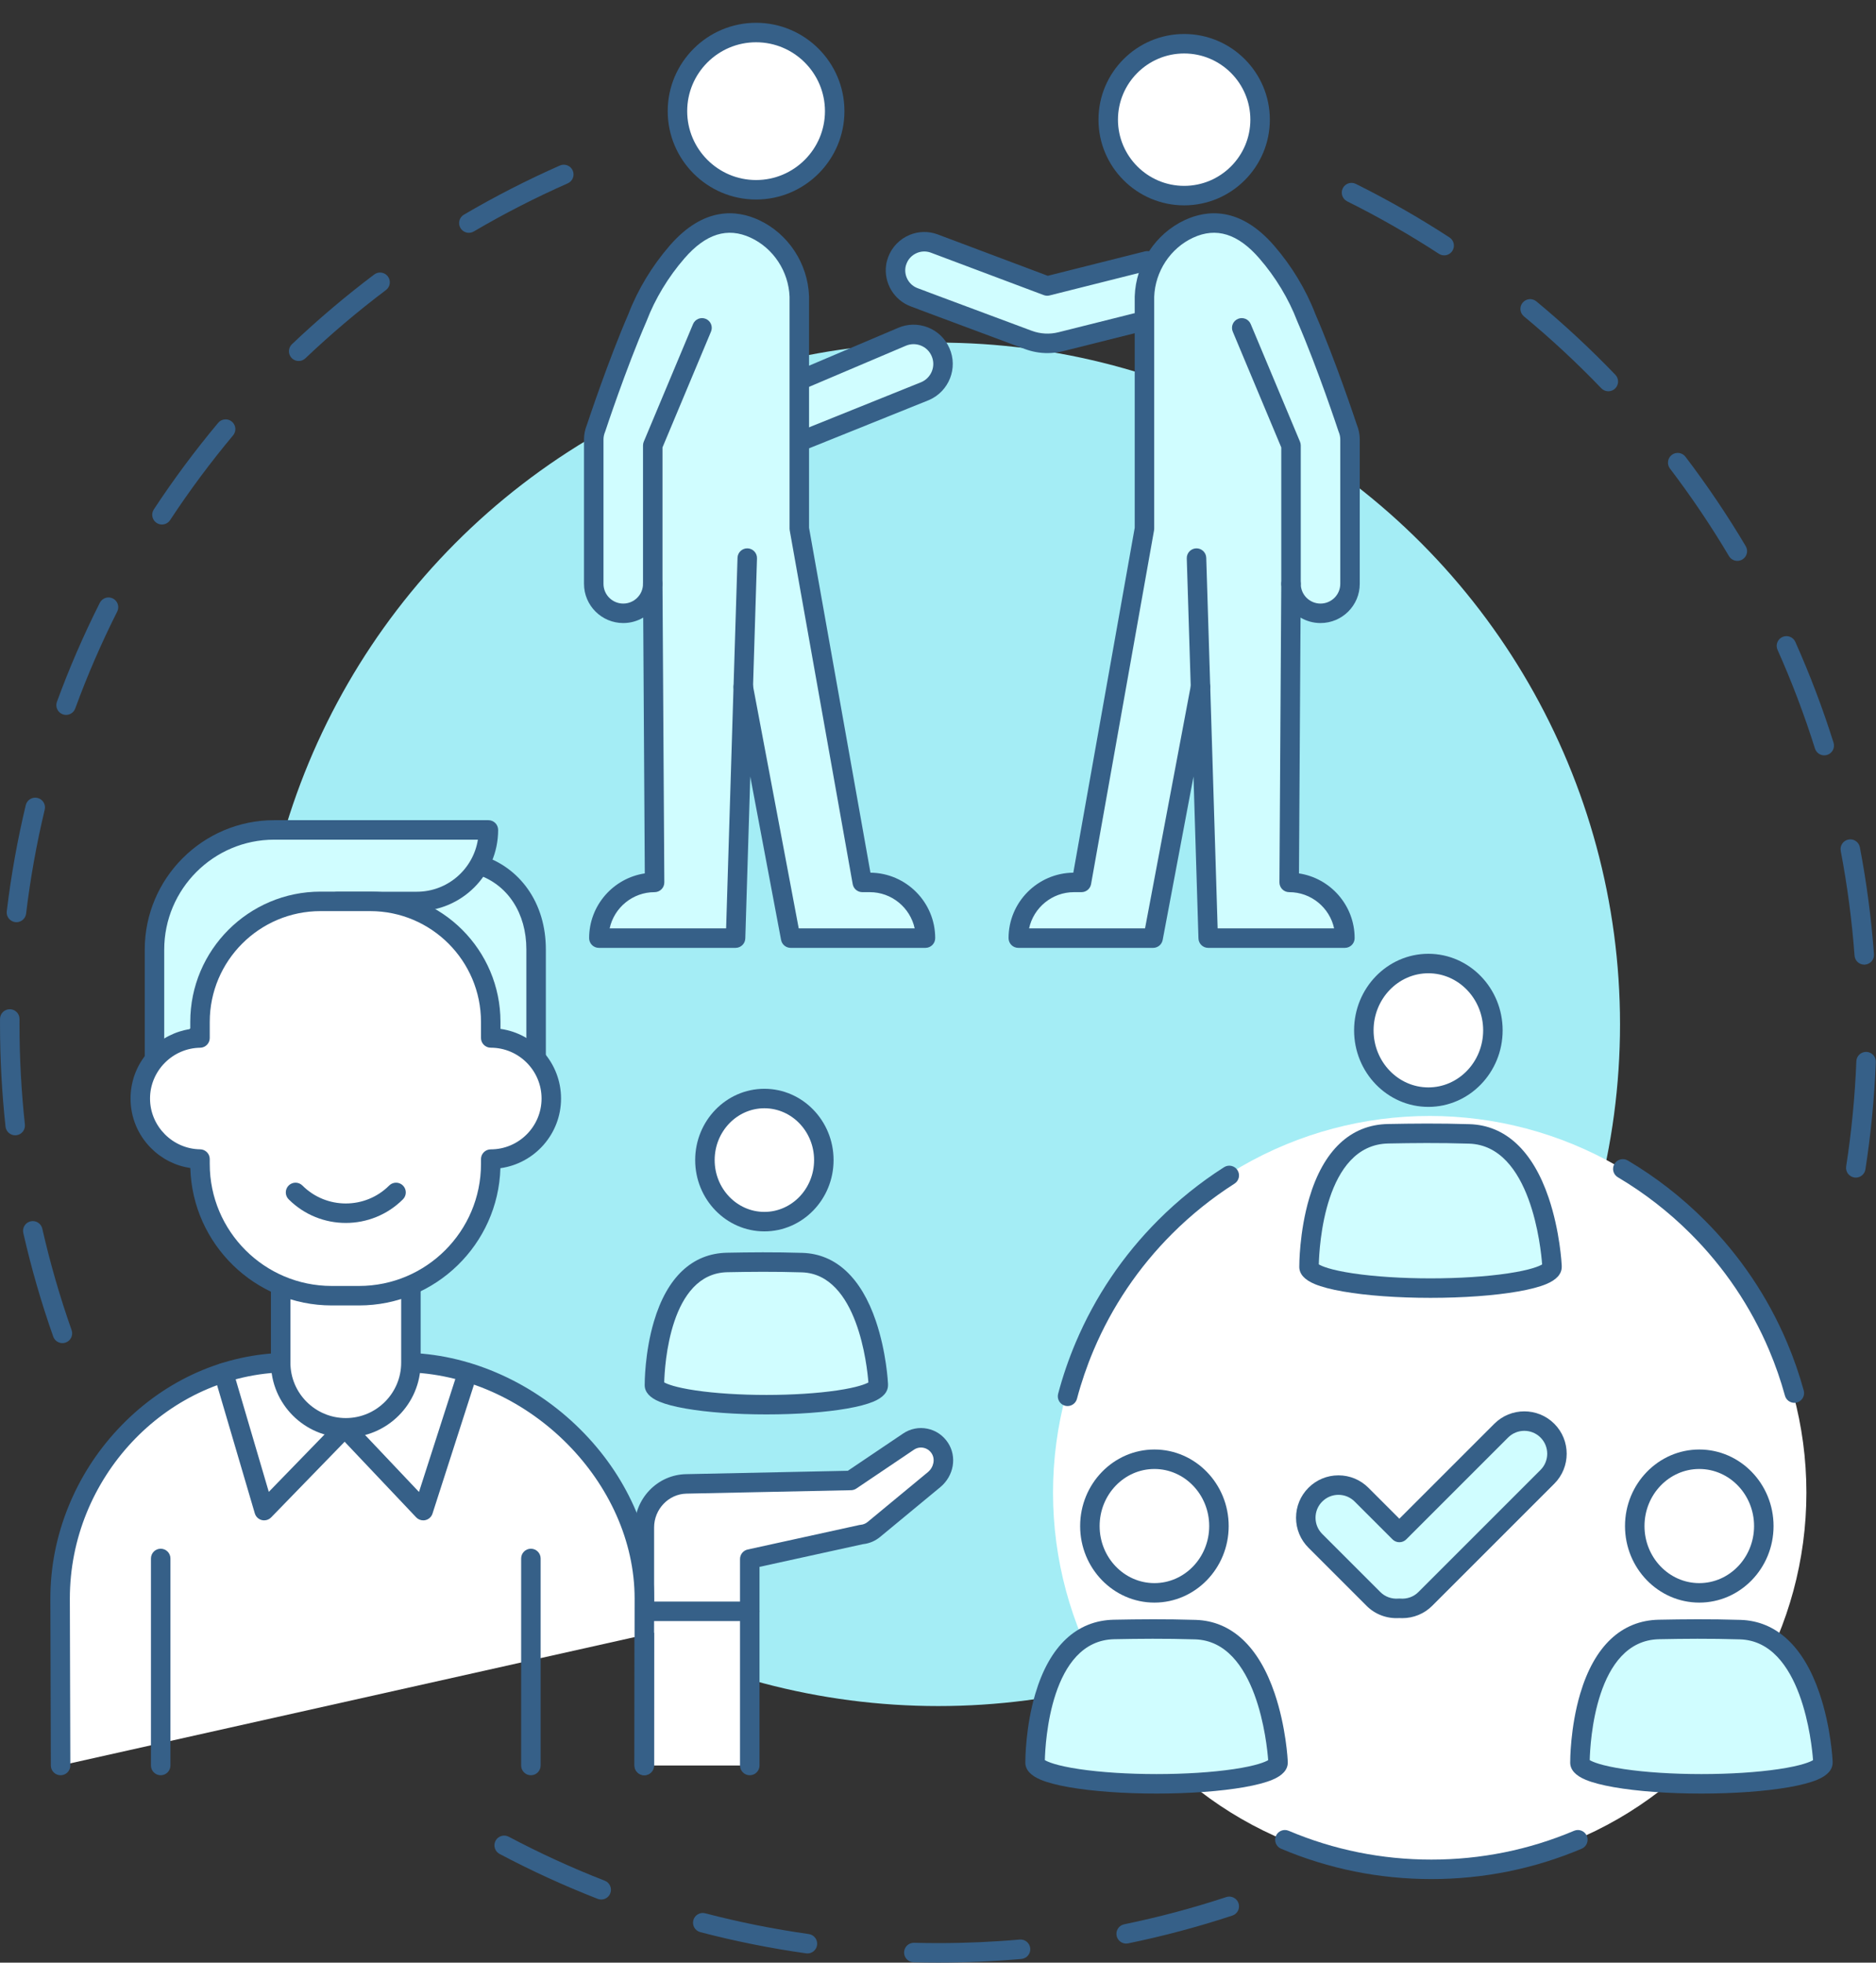 <?xml version="1.0" encoding="UTF-8"?>
<!DOCTYPE svg PUBLIC '-//W3C//DTD SVG 1.0//EN'
          'http://www.w3.org/TR/2001/REC-SVG-20010904/DTD/svg10.dtd'>
<svg height="2417.8" preserveAspectRatio="xMidYMid meet" version="1.0" viewBox="844.6 777.1 2311.0 2417.8" width="2311.0" xmlns="http://www.w3.org/2000/svg" xmlns:xlink="http://www.w3.org/1999/xlink" zoomAndPan="magnify"
><rect x="844.6" y="777.1" width="2311.0" height="2417.8" fill="#333333" stroke="none"/><g
  ><g
    ><g id="change1_5"
      ><path d="M921.498,2431.689c-4.946,0-9.577-3.081-11.316-8.011c-14.69-41.636-27.099-84.584-36.879-127.653 c-1.467-6.463,2.582-12.892,9.045-14.36c6.462-1.468,12.892,2.582,14.359,9.044c9.576,42.168,21.725,84.219,36.108,124.983 c2.205,6.25-1.074,13.104-7.323,15.31C924.171,2431.468,922.823,2431.689,921.498,2431.689z M863.321,2175.686 c-6.047,0-11.249-4.558-11.916-10.708c-4.504-41.549-6.788-83.938-6.788-125.988c0-2.234,0.006-4.467,0.019-6.699 c0.038-6.628,5.435-11.941,12.069-11.931c6.627,0.038,11.969,5.441,11.931,12.069c-0.012,2.186-0.019,4.373-0.019,6.561 c0,41.19,2.237,82.708,6.648,123.401c0.714,6.589-4.048,12.509-10.637,13.224C864.19,2175.663,863.753,2175.686,863.321,2175.686z M864.852,1913.151c-0.478,0-0.959-0.028-1.446-0.086c-6.58-0.791-11.273-6.765-10.483-13.346 c5.272-43.896,13.149-87.894,23.413-130.773c1.542-6.445,8.018-10.421,14.464-8.877c6.445,1.543,10.42,8.019,8.877,14.464 c-10.049,41.985-17.763,85.066-22.925,128.049C876.019,1908.675,870.84,1913.151,864.852,1913.151z M925.991,1657.794 c-1.37,0-2.763-0.236-4.124-0.735c-6.224-2.278-9.422-9.17-7.144-15.394c15.174-41.454,32.951-82.488,52.836-121.964 c2.981-5.919,10.197-8.301,16.115-5.318c5.919,2.981,8.3,10.196,5.319,16.115c-19.471,38.652-36.875,78.83-51.732,119.417 C935.481,1654.778,930.884,1657.794,925.991,1657.794z M1044.096,1423.251c-2.263,0-4.551-0.639-6.583-1.976 c-5.537-3.642-7.073-11.083-3.432-16.62c24.25-36.87,50.916-72.75,79.258-106.645c4.252-5.083,11.82-5.759,16.904-1.508 c5.084,4.251,5.759,11.819,1.508,16.903c-27.756,33.194-53.871,68.332-77.618,104.438 C1051.827,1421.349,1047.999,1423.251,1044.096,1423.251z M1212.515,1221.824c-3.173,0-6.34-1.251-8.7-3.732 c-4.566-4.803-4.374-12.399,0.43-16.965c32.008-30.427,66.108-59.318,101.352-85.871c5.293-3.989,12.816-2.93,16.805,2.364 c3.988,5.293,2.93,12.817-2.364,16.805c-34.516,26.004-67.911,54.298-99.258,84.097 C1218.458,1220.729,1215.484,1221.824,1212.515,1221.824z M1422.174,1063.895c-4.117,0-8.125-2.12-10.359-5.926 c-3.355-5.715-1.443-13.068,4.272-16.424c38.09-22.364,77.86-42.729,118.204-60.53c6.063-2.677,13.147,0.07,15.823,6.134 c2.676,6.063-0.071,13.147-6.134,15.823c-39.502,17.43-78.443,37.371-115.741,59.269 C1426.329,1063.361,1424.238,1063.895,1422.174,1063.895z" fill="#366088"
      /></g
      ><g id="change1_6"
      ><path d="M2000.453,3194.825c-10.12,0-20.363-0.132-30.445-0.393c-6.626-0.171-11.857-5.681-11.687-12.306 c0.169-6.52,5.507-11.69,11.99-11.69c0.105,0,0.21,0.001,0.315,0.004c9.877,0.255,19.912,0.385,29.826,0.385 c33.427,0,67.166-1.474,100.28-4.381c6.608-0.587,12.425,4.302,13.004,10.904s-4.303,12.424-10.904,13.004 C2069.022,3193.32,2034.577,3194.825,2000.453,3194.825z M1839.271,3183.557c-0.558,0-1.123-0.039-1.691-0.119 c-43.776-6.175-87.616-14.964-130.302-26.122c-6.412-1.677-10.251-8.233-8.575-14.646c1.676-6.411,8.233-10.252,14.645-8.574 c41.794,10.926,84.72,19.531,127.583,25.576c6.563,0.926,11.132,6.996,10.207,13.559 C1850.293,3179.225,1845.155,3183.557,1839.271,3183.557z M2231.875,3171.4c-5.577,0-10.575-3.909-11.741-9.587 c-1.335-6.491,2.847-12.836,9.339-14.17c42.369-8.705,84.663-19.982,125.708-33.517c6.294-2.074,13.079,1.345,15.154,7.639 s-1.345,13.079-7.639,15.154c-41.922,13.824-85.119,25.341-128.394,34.233C2233.489,3171.32,2232.676,3171.4,2231.875,3171.4z M1585.223,3117.131c-1.45,0-2.923-0.264-4.355-0.822c-41.118-16.025-81.767-34.643-120.819-55.335 c-5.856-3.104-8.088-10.366-4.985-16.222c3.104-5.856,10.366-8.089,16.222-4.985c38.237,20.261,78.039,38.49,118.298,54.181 c6.175,2.406,9.229,9.363,6.823,15.538C1594.558,3114.229,1590.024,3117.131,1585.223,3117.131z" fill="#366088"
      /></g
      ><g id="change1_7"
      ><path d="M3130.719,2227.804c-0.611,0-1.231-0.047-1.854-0.144c-6.55-1.016-11.034-7.149-10.019-13.698 c6.614-42.62,10.835-86.196,12.546-129.518c0.262-6.621,5.805-11.768,12.464-11.517c6.622,0.262,11.778,5.842,11.518,12.464 c-1.747,44.233-6.057,88.729-12.811,132.251C3141.643,2223.568,3136.535,2227.804,3130.719,2227.804z M3141.124,1965.45 c-6.226,0-11.488-4.808-11.955-11.116c-3.192-43.199-8.916-86.593-17.011-128.975c-1.243-6.51,3.026-12.794,9.536-14.038 c6.498-1.243,12.794,3.025,14.038,9.536c8.267,43.281,14.111,87.594,17.372,131.708c0.488,6.609-4.474,12.363-11.083,12.852 C3141.72,1965.439,3141.42,1965.45,3141.124,1965.45z M3091.849,1707.617c-5.102,0-9.833-3.28-11.444-8.405 c-12.952-41.208-28.463-82.111-46.1-121.573c-2.704-6.051,0.009-13.148,6.06-15.852c6.055-2.705,13.147,0.008,15.853,6.059 c18.013,40.305,33.854,82.081,47.084,124.168c1.987,6.323-1.527,13.059-7.85,15.046 C3094.254,1707.438,3093.042,1707.617,3091.849,1707.617z M2984.81,1468.042c-4.098,0-8.089-2.099-10.331-5.877 c-22.045-37.144-46.505-73.436-72.701-107.867c-4.014-5.274-2.99-12.803,2.284-16.816c5.274-4.012,12.804-2.989,16.815,2.284 c26.751,35.16,51.729,72.22,74.24,110.15c3.383,5.699,1.505,13.062-4.194,16.444 C2989.002,1467.5,2986.892,1468.042,2984.81,1468.042z M2825.87,1259.123c-3.155,0-6.304-1.236-8.66-3.691 c-29.944-31.204-62.01-61.007-95.306-88.582c-5.104-4.228-5.814-11.792-1.588-16.896c4.228-5.103,11.792-5.815,16.896-1.588 c33.997,28.156,66.738,58.587,97.313,90.449c4.589,4.782,4.433,12.378-0.35,16.967 C2831.85,1258.013,2828.857,1259.123,2825.87,1259.123z M2623.636,1091.671c-2.245,0-4.515-0.629-6.536-1.944 c-36.277-23.614-74.282-45.349-112.96-64.602c-5.933-2.953-8.349-10.157-5.396-16.09c2.954-5.933,10.156-8.349,16.091-5.396 c39.499,19.661,78.311,41.858,115.358,65.973c5.554,3.616,7.126,11.049,3.51,16.604 C2631.404,1089.749,2627.559,1091.671,2623.636,1091.671z" fill="#366088"
      /></g
      ><g id="change2_1"
      ><circle cx="2000.452" cy="2038.99" fill="#a4edf5" r="839.822"
      /></g
    ></g
    ><g
    ><g
      ><g
        ><g
          ><g id="change3_4"
            ><path d="M1829.249,1245.726l126.222-53.618c18.444-8.016,39.844,0.39,47.78,18.832 c8.093,18.366-0.39,39.766-18.754,47.86l-155.248,62.489V1245.726z" fill="#d0fdff"
            /></g
            ><g id="change1_27"
            ><path d="M1829.253,1333.291c-4.753,0-9.252-2.843-11.136-7.522c-2.475-6.148,0.503-13.138,6.651-15.613 l155.049-62.409c12.231-5.493,17.816-19.794,12.451-31.968c-0.014-0.032-0.027-0.064-0.041-0.096 c-2.555-5.937-7.269-10.516-13.273-12.896c-6.056-2.399-12.697-2.283-18.7,0.327l-126.313,53.657 c-6.101,2.591-13.145-0.253-15.737-6.353c-2.591-6.1,0.253-13.146,6.353-15.737l126.222-53.618 c11.807-5.132,24.985-5.354,37.016-0.588c11.961,4.74,21.354,13.854,26.455,25.668c10.691,24.327-0.477,52.867-24.913,63.637 c-0.119,0.052-0.238,0.103-0.359,0.151l-155.248,62.489C1832.262,1333.011,1830.745,1333.291,1829.253,1333.291z" fill="#366088"
            /></g
          ></g
          ><g
          ><g
            ><g id="change3_5"
              ><path d="M1984.653,1932.788h-166.066l-58.364-309.485l-9.494,309.485H1582.33 c0-37.899,30.66-68.637,68.637-68.637l-2.257-367.771c0,19.998-16.265,36.263-36.343,36.263 c-20.076,0-36.341-16.265-36.341-36.263v-177.895c0-4.824,1.013-9.571,2.878-14.008c0,0,25.135-76.495,50.972-136.105 c11.207-29.26,28.327-57.274,48.87-80.931c25.681-29.572,57.509-46.07,95.64-28.405 c32.218,14.943,53.618,48.094,54.863,83.423v285.906l77.585,435.785h9.182 C1953.915,1864.151,1984.653,1894.889,1984.653,1932.788z" fill="#d0fdff"
              /></g
              ><g id="change1_8"
              ><path d="M1984.653,1944.788h-166.066c-5.77,0-10.723-4.106-11.792-9.776l-37.954-201.259 l-6.117,199.403c-0.199,6.481-5.51,11.632-11.994,11.632H1582.33c-6.627,0-12-5.373-12-12 c0-40.363,29.809-73.894,68.568-79.736l-1.934-315.136c-7.211,4.272-15.622,6.727-24.598,6.727 c-26.655,0-48.34-21.651-48.34-48.263v-177.895c0-6.195,1.218-12.313,3.622-18.191c2.096-6.336,26.405-79.399,51.116-136.459 c11.55-30.062,29.155-59.195,50.922-84.261c42.107-48.487,82.921-43.852,109.745-31.425 c36.131,16.757,60.392,53.61,61.811,93.889c0.005,0.141,0.007,0.281,0.007,0.422v284.847l75.638,424.849 c44.064,0.468,79.765,36.459,79.765,80.632C1996.653,1939.416,1991.28,1944.788,1984.653,1944.788z M1828.536,1920.788 h142.838c-5.519-25.487-28.243-44.637-55.357-44.637h-9.182c-5.816,0-10.795-4.171-11.814-9.896l-77.585-435.785 c-0.124-0.694-0.186-1.398-0.186-2.104v-285.687c-1.177-31.254-19.966-59.795-47.912-72.756 c-28.542-13.224-55.212-4.919-81.53,25.387c-20.01,23.043-36.167,49.792-46.725,77.355c-0.062,0.162-0.127,0.321-0.196,0.48 c-25.313,58.403-50.332,134.319-50.582,135.079c-0.101,0.306-0.214,0.609-0.339,0.906c-1.287,3.061-1.939,6.208-1.939,9.356 v177.895c0,13.379,10.919,24.263,24.34,24.263c13.423,0,24.343-10.884,24.343-24.263c0-6.613,5.35-11.979,11.963-12 c0.012,0,0.025,0,0.038,0c6.596,0,11.958,5.326,11.999,11.926l2.258,367.772c0.02,3.195-1.236,6.267-3.489,8.533 c-2.252,2.267-5.316,3.541-8.511,3.541c-27.114,0-49.839,19.15-55.357,44.637h143.482l9.137-297.854 c0.188-6.122,4.955-11.12,11.061-11.596c6.101-0.483,11.59,3.721,12.726,9.74L1828.536,1920.788z" fill="#366088"
              /></g
            ></g
            ><g id="change1_29"
            ><path d="M1648.709,1508.379c-6.627,0-12-5.373-12-12v-170.501c0-1.592,0.317-3.168,0.932-4.636 l60.698-144.899c2.561-6.113,9.594-8.993,15.705-6.432c6.113,2.561,8.993,9.592,6.432,15.705l-59.767,142.674v168.089 C1660.709,1503.007,1655.337,1508.379,1648.709,1508.379z" fill="#366088"
            /></g
            ><g id="change1_30"
            ><path d="M1760.224,1635.262c-6.627,0-12-5.333-12-11.961c0-0.124,0.002-0.325,0.006-0.448l4.902-158.595 c0.205-6.625,5.74-11.844,12.365-11.624c6.625,0.205,11.829,5.741,11.624,12.365l-4.901,158.545 C1772.049,1630.025,1766.744,1635.262,1760.224,1635.262z" fill="#366088"
            /></g
          ></g
          ><g
          ><g id="change4_5"
            ><circle cx="1775.99" cy="914.032" fill="#fff" r="96.857" transform="rotate(-45.001 1775.988 914.057)"
            /></g
            ><g id="change1_10"
            ><path d="M1775.99,1022.888c-60.024,0-108.857-48.833-108.857-108.856 c0-60.024,48.833-108.857,108.857-108.857c60.023,0,108.856,48.833,108.856,108.857 C1884.847,974.055,1836.014,1022.888,1775.99,1022.888z M1775.99,829.175c-46.79,0-84.857,38.067-84.857,84.857 s38.067,84.856,84.857,84.856s84.856-38.066,84.856-84.856S1822.78,829.175,1775.99,829.175z" fill="#366088"
            /></g
          ></g
        ></g
        ><g
        ><g
          ><g id="change3_2"
            ><path d="M2244.123,1174.771l-6.098,1.556l-86.371,21.655c-13.441,3.422-27.567,2.614-40.51-2.24 l-109.831-40.945l-20.162-7.529v-0.062l-10.018-3.734c-16.117-5.787-25.389-22.091-23.024-38.394 c0.311-2.302,0.933-4.605,1.805-6.907c3.547-9.77,11.014-16.988,19.975-20.659c7.778-3.173,16.739-3.609,25.326-0.498 l139.389,52.395h0.062l123.21-30.989L2244.123,1174.771z" fill="#d0fdff"
            /></g
            ><g id="change1_1"
            ><path d="M2134.954,1212.088c-9.487,0-18.953-1.709-28.022-5.111l-109.81-40.937l-20.168-7.532 c-0.37-0.138-0.73-0.293-1.08-0.465l-8.871-3.306c-21.03-7.592-33.965-29.157-30.777-51.325 c0.419-3.065,1.238-6.231,2.436-9.412c4.545-12.454,14.265-22.508,26.678-27.594c10.873-4.436,22.93-4.674,33.964-0.676 c0.045,0.016,0.09,0.033,0.135,0.05l135.902,51.085l119.609-30.084c6.425-1.619,12.947,2.283,14.564,8.71 c1.616,6.427-2.283,12.948-8.711,14.565l-123.21,30.989c-2.355,0.593-4.937,0.45-7.212-0.405l-139.314-52.367 c-5.415-1.945-11.324-1.824-16.646,0.348c-6.263,2.566-10.967,7.414-13.229,13.644c-0.018,0.05-0.036,0.101-0.056,0.15 c-0.577,1.527-0.96,2.963-1.137,4.271c-0.005,0.038-0.011,0.076-0.016,0.113c-1.591,10.97,4.803,21.644,15.204,25.378 c0.045,0.016,0.09,0.033,0.135,0.049l10.019,3.734c0.376,0.14,0.741,0.297,1.096,0.471l19.073,7.124l109.824,40.943 c10.762,4.035,22.29,4.673,33.357,1.855l86.414-21.666l6.051-1.544c6.418-1.635,12.955,2.241,14.594,8.662 c1.638,6.421-2.24,12.956-8.662,14.593l-6.099,1.556l-86.419,21.667C2148.107,1211.268,2141.525,1212.088,2134.954,1212.088z" fill="#366088"
            /></g
          ></g
          ><g
          ><g id="change4_6"
            ><circle cx="2303.338" cy="924.526" fill="#fff" r="93.546" transform="rotate(-45.001 2303.338 924.557)"
            /></g
            ><g id="change1_25"
            ><path d="M2303.338,1030.072c-58.199,0-105.547-47.348-105.547-105.546 c0-58.199,47.348-105.546,105.547-105.546c58.198,0,105.546,47.348,105.546,105.546 C2408.884,982.724,2361.537,1030.072,2303.338,1030.072z M2303.338,842.979c-44.965,0-81.547,36.582-81.547,81.546 c0,44.964,36.582,81.546,81.547,81.546s81.546-36.582,81.546-81.546C2384.884,879.561,2348.303,842.979,2303.338,842.979z" fill="#366088"
            /></g
          ></g
        ></g
      ></g
      ><g
      ><g
        ><g id="change3_9"
          ><path d="M2099.025,1932.788h166.066l58.364-309.485l9.494,309.485h168.399 c0-37.899-30.66-68.637-68.637-68.637l2.257-367.771c0,19.998,16.265,36.263,36.343,36.263 c20.076,0,36.341-16.265,36.341-36.263v-177.895c0-4.824-1.013-9.571-2.878-14.008c0,0-25.135-76.495-50.972-136.105 c-11.207-29.26-28.327-57.274-48.87-80.931c-25.681-29.572-57.509-46.07-95.64-28.405 c-32.218,14.943-53.618,48.094-54.863,83.423v285.906l-77.585,435.785h-9.182 C2129.763,1864.151,2099.025,1894.889,2099.025,1932.788z" fill="#d0fdff"
          /></g
          ><g id="change1_31"
          ><path d="M2501.347,1944.788h-168.398c-6.484,0-11.796-5.151-11.994-11.632l-6.117-199.403 l-37.954,201.259c-1.069,5.67-6.022,9.776-11.792,9.776h-166.066c-6.627,0-12-5.373-12-12c0-44.173,35.702-80.164,79.767-80.632 l75.638-424.85V1142.46c0-0.141,0.003-0.282,0.008-0.422c1.418-40.279,25.679-77.131,61.806-93.887 c26.828-12.428,67.641-17.065,109.749,31.423c21.769,25.069,39.373,54.199,50.922,84.262 c24.708,57.053,49.013,130.104,51.114,136.457c2.405,5.879,3.624,11.998,3.624,18.193v177.895 c0,26.612-21.686,48.263-48.341,48.263c-8.976,0-17.387-2.454-24.598-6.727l-1.935,315.137 c38.76,5.841,68.568,39.373,68.568,79.735C2513.347,1939.416,2507.974,1944.788,2501.347,1944.788z M2344.586,1920.788h143.481 c-5.519-25.487-28.243-44.637-55.357-44.637c-3.195,0-6.259-1.274-8.512-3.541c-2.252-2.266-3.508-5.337-3.488-8.533 l2.258-367.772c0.041-6.6,5.404-11.926,11.999-11.926c0.013,0,0.024,0,0.038,0c6.612,0.021,11.963,5.387,11.963,12 c0,13.379,10.92,24.263,24.343,24.263c13.422,0,24.341-10.884,24.341-24.263v-177.895c0-3.147-0.652-6.294-1.94-9.355 c-0.125-0.297-0.238-0.6-0.339-0.907c-0.25-0.76-25.268-76.675-50.582-135.078c-0.068-0.159-0.134-0.319-0.195-0.48 c-10.557-27.562-26.714-54.311-46.725-77.355c-26.319-30.307-52.989-38.61-81.534-25.385 c-27.942,12.959-46.73,41.5-47.907,72.754v285.688c0,0.705-0.063,1.409-0.186,2.104l-77.585,435.785 c-1.02,5.726-5.998,9.896-11.814,9.896h-9.183c-27.114,0-49.839,19.15-55.357,44.637h142.839l56.52-299.709 c1.135-6.019,6.623-10.223,12.726-9.74c6.105,0.476,10.873,5.474,11.061,11.596L2344.586,1920.788z" fill="#366088"
          /></g
        ></g
        ><g id="change1_15"
        ><path d="M2434.969,1508.379c-6.627,0-12-5.373-12-12v-168.089l-59.768-142.674 c-2.561-6.113,0.319-13.144,6.432-15.705c6.111-2.562,13.144,0.318,15.705,6.431l60.699,144.899 c0.615,1.469,0.932,3.045,0.932,4.637v170.501C2446.969,1503.007,2441.596,1508.379,2434.969,1508.379z" fill="#366088"
        /></g
        ><g id="change1_16"
        ><path d="M2323.455,1635.262c-6.584,0-11.93-5.265-11.999-11.832L2306.558,1465 c-0.205-6.624,4.999-12.16,11.623-12.365c6.642-0.212,12.16,5,12.365,11.624l4.902,158.595c0.004,0.124,0.006,0.247,0.006,0.371 C2335.455,1629.851,2330.082,1635.262,2323.455,1635.262z" fill="#366088"
        /></g
      ></g
    ></g
    ><g
    ><g
      ><g
        ><g
          ><g
            ><g
              ><g id="change4_4"
                ><path d="M1768.216,2952.039v-254.363l137.579-30.197c5.597-0.462,10.926-2.638,15.286-6.245 l74.125-61.299c11.531-9.536,15.311-26.47,7.094-38.976c-8.634-13.14-25.845-16.469-38.509-7.932l-70.99,47.858 l-202.865,4.232c-28.652,0.598-51.573,24.448-51.573,53.665v293.257H1768.216z" fill="#fff"
                /></g
                ><g id="change1_9"
                ><path d="M1768.216,2964.039c-6.627,0-12-5.373-12-12v-254.363c0-5.636,3.922-10.513,9.427-11.721 l137.579-30.196c0.523-0.115,1.053-0.194,1.585-0.238c3.165-0.262,6.147-1.483,8.626-3.533l74.125-61.3 c7.235-5.983,9.306-16.148,4.712-23.139c-2.39-3.638-5.981-6.098-10.111-6.927c-4.054-0.812-8.198,0.021-11.66,2.355 l-70.991,47.857c-1.911,1.288-4.153,1.999-6.457,2.047l-202.864,4.232c-21.959,0.458-39.823,19.15-39.823,41.668v293.257 c0,6.627-5.373,12-12,12s-12-5.373-12-12v-293.257c0-17.246,6.531-33.54,18.39-45.88 c11.918-12.401,27.875-19.427,44.933-19.782l199.334-4.159l68.063-45.884c8.821-5.947,19.406-8.073,29.8-5.985 c10.468,2.102,19.505,8.237,25.445,17.277c11.401,17.353,7.328,40.917-9.474,54.813l-74.126,61.299 c-6.053,5.006-13.323,8.064-21.076,8.876l-127.437,27.97v244.712C1780.216,2958.666,1774.843,2964.039,1768.216,2964.039z" fill="#366088"
                /></g
              ></g
              ><g
              ><g id="change4_1"
                ><path d="M1768.216,2762.103h-129.852l-0.256,189.936l0.256-205.673 c0-151.872-137.195-284.46-287.568-290.566h-160.442c-150.373,6.106-271.712,138.694-271.712,290.566l0.598,205.673 L1768.216,2762.103z" fill="#fff"
                /></g
                ><g id="change1_13"
                ><path d="M919.238,2964.039c-6.611,0-11.98-5.35-11.999-11.965l-0.598-205.673 c0-38.752,7.465-76.811,22.187-113.153c14.24-35.153,34.591-67.113,60.487-94.994 c53.719-57.832,124.943-91.374,200.552-94.444c0.162-0.006,0.324-0.01,0.487-0.01h160.441c0.163,0,0.325,0.003,0.487,0.01 c75.321,3.059,151.191,37.361,208.156,94.11c28.178,28.07,50.412,60.006,66.086,94.918 c16.482,36.712,24.839,74.908,24.839,113.528l-0.005,3.737h117.857c6.627,0,12,5.372,12,12s-5.373,12-12,12h-117.868 l-0.24,177.952c-0.009,6.621-5.38,11.982-12,11.983c-0.006,0-0.01,0-0.016,0c-6.627-0.009-11.993-5.388-11.984-12.015v-0.018 l0.256-205.655c0-142.336-128.858-272.446-275.815-278.551H1190.6c-143.366,5.954-259.959,130.866-259.959,278.566 l0.598,205.638c0.019,6.628-5.338,12.016-11.965,12.035C919.262,2964.039,919.25,2964.039,919.238,2964.039z" fill="#366088"
                /></g
              ></g
            ></g
            ><g id="change1_2"
            ><path d="M1498.59,2964.039c-6.627,0-12-5.373-12-12v-255.063c0-6.627,5.373-12,12-12s12,5.373,12,12 v255.063C1510.59,2958.666,1505.218,2964.039,1498.59,2964.039z" fill="#366088"
            /></g
            ><g id="change1_3"
            ><path d="M1042.559,2964.039c-6.627,0-12-5.373-12-12v-255.063c0-6.627,5.373-12,12-12s12,5.373,12,12 v255.063C1054.559,2958.666,1049.186,2964.039,1042.559,2964.039z" fill="#366088"
            /></g
          ></g
          ><g fill="#366088" id="change1_11"
          ><path d="M1170.007,2650.048c-0.958,0-1.925-0.114-2.878-0.351c-4.142-1.023-7.428-4.169-8.633-8.262 l-49.972-169.799c-1.871-6.358,1.766-13.029,8.124-14.9c6.356-1.872,13.029,1.766,14.899,8.124l44.17,150.085l84.934-87.45 c4.619-4.755,12.216-4.864,16.969-0.248c4.754,4.617,4.865,12.215,0.248,16.969l-99.251,102.192 C1176.328,2648.764,1173.21,2650.048,1170.007,2650.048z"
            /><path d="M1365.964,2650.048c-3.259,0-6.423-1.329-8.716-3.752l-96.705-102.192 c-4.555-4.813-4.346-12.409,0.468-16.964c4.814-4.556,12.409-4.346,16.964,0.468l82.771,87.468l48.398-150.5 c2.029-6.309,8.788-9.777,15.098-7.75c6.309,2.029,9.779,8.788,7.75,15.098l-54.604,169.799 c-1.298,4.037-4.631,7.089-8.766,8.028C1367.739,2649.95,1366.848,2650.048,1365.964,2650.048z"
          /></g
        ></g
        ><g
        ><g
          ><g
            ><g id="change4_11"
              ><path d="M1350.796,2360.192v95.61c0,44.305-35.916,80.221-80.221,80.221h0 c-44.305,0-80.221-35.916-80.221-80.221v-95.161L1350.796,2360.192z" fill="#fff"
              /></g
              ><g id="change1_35"
              ><path d="M1270.575,2548.022c-50.851,0-92.221-41.37-92.221-92.221v-95.161c0-6.627,5.373-12,12-12 s12,5.373,12,12v95.161c0,37.618,30.604,68.221,68.221,68.221s68.221-30.604,68.221-68.221v-95.609c0-6.627,5.373-12,12-12 s12,5.373,12,12v95.609C1362.795,2506.652,1321.425,2548.022,1270.575,2548.022z" fill="#366088"
              /></g
            ></g
            ><g
            ><g
              ><g
                ><g id="change3_8"
                  ><path d="M1505.013,2080.966v-134.462c0-53.764-30.28-91.421-70.019-103.899l-144.474,7.054 l41.811,134.344C1379.297,2080.693,1439.828,2094.967,1505.013,2080.966L1505.013,2080.966z" fill="#d0fdff"
                  /></g
                  ><g id="change1_17"
                  ><path d="M1465.294,2097.517c-21.467,0-40.856-4.219-58.62-12.692 c-33.903-16.171-61.751-47.435-85.136-95.578c-0.263-0.542-0.485-1.103-0.664-1.677l-41.812-134.344 c-1.103-3.544-0.504-7.399,1.623-10.442c2.127-3.042,5.542-4.929,9.25-5.11l144.474-7.054 c1.416-0.067,2.83,0.112,4.181,0.537c22.779,7.152,42.18,21.323,56.107,40.979c14.599,20.604,22.316,46.321,22.316,74.369 v134.229c0.022,1.074-0.101,2.128-0.354,3.14c-0.407,1.637-1.15,3.141-2.152,4.434c-1.179,1.526-2.728,2.775-4.55,3.597 c-0.831,0.376-1.712,0.661-2.63,0.84C1492.464,2095.922,1478.485,2097.516,1465.294,2097.517z M1343.518,1979.567 c45.329,92.718,100.277,100.134,149.494,91.522v-124.584c0-44.308-22.793-79.281-59.642-91.806l-126.788,6.19 L1343.518,1979.567z" fill="#366088"
                  /></g
                ></g
                ><g
                ><g id="change3_3"
                  ><path d="M1260.162,1887.627h97.94c48.682,0,88.146-39.464,88.146-88.146v0h-263.863 c-81.454,0-147.486,66.031-147.486,147.486v135.472L1260.162,1887.627z" fill="#d0fdff"
                  /></g
                  ><g id="change1_4"
                  ><path d="M1034.9,2094.438c-6.627,0-12-5.373-12-12v-135.472c0-87.941,71.545-159.486,159.486-159.486 h263.863c6.627,0,12,5.373,12,12c0,55.221-44.925,100.146-100.146,100.146h-97.94c-6.627,0-12-5.373-12-12s5.373-12,12-12 h97.94c37.905,0,69.43-27.84,75.202-64.146l-250.918,0c-74.707,0-135.486,60.779-135.486,135.486v135.472 C1046.9,2089.066,1041.527,2094.438,1034.9,2094.438z" fill="#366088"
                  /></g
                ></g
              ></g
              ><g
              ><g id="change4_2"
                ><path d="M1449.114,2055.766v-19.816c0-81.986-66.462-148.448-148.448-148.448h-61.235 c-81.986,0-148.448,66.463-148.448,148.448v19.868c-40.722,0.569-73.569,33.711-73.569,74.568 c0,40.857,32.847,73.999,73.569,74.568v6.082c0,89.6,72.635,162.234,162.234,162.234h33.662 c89.599,0,162.234-72.635,162.234-162.234v-6.029c41.212,0,74.621-33.409,74.621-74.621S1490.326,2055.766,1449.114,2055.766 z" fill="#fff"
                /></g
                ><g id="change1_28"
                ><path d="M1286.88,2385.271h-33.662c-94.414,0-171.529-75.484-174.165-169.272 c-18.404-2.753-35.368-11.332-48.661-24.787c-16.107-16.303-24.978-37.904-24.978-60.826 c0-22.921,8.871-44.523,24.978-60.826c13.276-13.438,30.214-22.012,48.591-24.776v-8.834 c0-88.471,71.977-160.448,160.448-160.448h61.234c88.471,0,160.448,71.977,160.448,160.448v8.644 c42.106,5.859,74.621,42.1,74.621,85.792c0,43.717-32.557,79.974-74.696,85.803 C1458.303,2309.888,1381.229,2385.271,1286.88,2385.271z M1239.432,1899.502c-75.238,0-136.448,61.21-136.448,136.448v19.868 c0,6.562-5.271,11.907-11.832,11.999c-34.042,0.476-61.737,28.544-61.737,62.569c0,34.025,27.695,62.094,61.736,62.569 c6.562,0.092,11.833,5.437,11.833,11.999v6.083c0,82.839,67.395,150.234,150.234,150.234h33.662 c82.839,0,150.234-67.395,150.234-150.234v-6.029c0-6.627,5.373-12,12-12c34.529,0,62.621-28.092,62.621-62.621 s-28.092-62.621-62.621-62.621c-6.627,0-12-5.373-12-12v-19.815c0-75.238-61.21-136.448-136.448-136.448H1239.432z" fill="#366088"
                /></g
              ></g
            ></g
          ></g
          ><g
          ><g id="change4_3"
            ><path d="M1332.494,2246.048c-34.197,34.197-89.641,34.197-123.838,0H1332.494z" fill="#fff"
            /></g
            ><g id="change1_14"
            ><path d="M1270.575,2283.649c-25.5,0-50.991-9.703-70.404-29.116c-4.686-4.687-4.686-12.284,0-16.971 c4.687-4.687,12.284-4.687,16.971,0c29.464,29.464,77.405,29.463,106.868,0c4.688-4.686,12.285-4.686,16.971,0 c4.686,4.687,4.686,12.285,0,16.971C1321.571,2273.941,1296.068,2283.649,1270.575,2283.649z" fill="#366088"
            /></g
          ></g
        ></g
      ></g
      ><g
      ><g
        ><g id="change4_9"
          ><ellipse cx="1786.218" cy="2206.215" fill="#fff" rx="73.242" ry="75.828"
          /></g
          ><g id="change1_33"
          ><path d="M1786.218,2294.043c-47.002,0-85.242-39.399-85.242-87.828s38.239-87.829,85.242-87.829 c47.003,0,85.242,39.4,85.242,87.829S1833.221,2294.043,1786.218,2294.043z M1786.218,2142.386 c-33.769,0-61.242,28.633-61.242,63.829c0,35.195,27.473,63.828,61.242,63.828s61.242-28.633,61.242-63.828 C1847.46,2171.02,1819.987,2142.386,1786.218,2142.386z" fill="#366088"
          /></g
        ></g
        ><g
        ><g id="change3_6"
          ><path d="M1926.531,2482.457c0,0-6.813-147.231-93.788-149.939c-35.595-1.108-66.416-0.683-92.255-0.18 c-90.647,1.763-89.719,151.003-89.719,151.003l0,0.046c0,13.338,61.731,24.151,137.881,24.151 c76.149,0,137.881-10.813,137.881-24.151c0-0.312-0.067-0.62-0.134-0.929L1926.531,2482.457z" fill="#d0fdff"
          /></g
          ><g id="change1_23"
          ><path d="M1788.65,2519.537c-37.502,0-72.862-2.576-99.567-7.253c-13.526-2.369-24.316-5.199-32.07-8.41 c-12.106-5.013-18.244-11.906-18.244-20.487c0-0.023,0-0.046,0-0.069c-0.01-2.651,0.063-40.023,11.359-78.22 c16.151-54.616,47.316-83.925,90.126-84.757c27.8-0.54,58.29-0.893,92.862,0.184c41.007,1.277,72.302,30.369,90.502,84.131 c12.968,38.309,14.827,75.675,14.899,77.247c0.016,0.335,0.018,0.669,0.005,1.002c0.005,0.157,0.008,0.317,0.008,0.482 c0,8.581-6.138,15.475-18.244,20.487c-7.754,3.211-18.544,6.041-32.07,8.41 C1861.512,2516.961,1826.152,2519.537,1788.65,2519.537z M1662.823,2480.082c3.347,1.886,13.246,6.138,38.753,9.905 c24.234,3.579,55.158,5.55,87.074,5.55c31.916,0,62.84-1.971,87.074-5.55c25.193-3.721,35.16-7.915,38.627-9.834 c-1.512-19.661-13.257-133.501-81.981-135.641c-34.041-1.06-64.165-0.712-91.648-0.177 C1669.695,2345.716,1663.379,2459.419,1662.823,2480.082z" fill="#366088"
          /></g
        ></g
      ></g
    ></g
    ><g
    ><g
      ><g id="change4_7"
        ><circle cx="2605.826" cy="2615.899" fill="#fff" r="464.041"
        /></g
        ><g
        ><g
          ><g
            ><g id="change4_12"
              ><ellipse cx="2266.694" cy="2657.053" fill="#fff" rx="79.494" ry="82.302"
              /></g
              ><g id="change1_12"
              ><path d="M2266.694,2751.354c-50.45,0-91.494-42.303-91.494-94.301s41.044-94.302,91.494-94.302 s91.495,42.304,91.495,94.302S2317.144,2751.354,2266.694,2751.354z M2266.694,2586.752 c-37.217,0-67.494,31.537-67.494,70.302c0,38.764,30.277,70.301,67.494,70.301s67.495-31.537,67.495-70.301 C2334.189,2618.289,2303.911,2586.752,2266.694,2586.752z" fill="#366088"
              /></g
            ></g
            ><g
            ><g id="change3_11"
              ><path d="M2418.985,2947.384c0,0-7.395-159.8-101.795-162.739c-38.633-1.203-72.086-0.741-100.13-0.196 c-98.386,1.913-97.377,163.894-97.377,163.942l0,0.002c0,14.477,67.001,26.213,149.651,26.213 c82.65,0,149.651-11.736,149.651-26.213c0-0.338-0.073-0.673-0.146-1.008L2418.985,2947.384z" fill="#d0fdff"
              /></g
              ><g id="change1_19"
              ><path d="M2269.333,2986.604c-40.646,0-78.962-2.79-107.89-7.857 c-14.607-2.559-26.246-5.608-34.593-9.064c-12.72-5.268-19.169-12.431-19.169-21.29c0-0.039,0-0.078,0.001-0.116 c-0.006-3.408,0.196-43.803,12.347-84.764c17.406-58.681,50.878-90.169,96.797-91.063c30.168-0.585,63.25-0.966,100.736,0.2 c44.043,1.371,77.686,32.707,97.291,90.618c14.029,41.443,16.039,81.86,16.118,83.561c0.016,0.348,0.017,0.694,0.003,1.039 c0.006,0.171,0.01,0.346,0.01,0.524c0,8.859-6.449,16.022-19.169,21.29c-8.347,3.456-19.985,6.506-34.593,9.064 C2348.295,2983.814,2309.98,2986.604,2269.333,2986.604z M2131.726,2945.386c3.278,1.987,13.734,6.828,42.424,11.105 c26.438,3.942,60.241,6.113,95.184,6.113s68.746-2.171,95.184-6.113c28.387-4.232,38.923-9.017,42.317-11.042 c-1.44-19.519-13.772-146.437-90.018-148.811c-36.956-1.15-69.673-0.773-99.523-0.192 C2138.594,2797.977,2132.234,2924.351,2131.726,2945.386z" fill="#366088"
              /></g
            ></g
          ></g
          ><g
          ><g
            ><g id="change4_8"
              ><ellipse cx="2937.904" cy="2657.053" fill="#fff" rx="79.494" ry="82.302"
              /></g
              ><g id="change1_32"
              ><path d="M2937.905,2751.354c-50.45,0-91.495-42.303-91.495-94.301s41.045-94.302,91.495-94.302 s91.494,42.304,91.494,94.302S2988.355,2751.354,2937.905,2751.354z M2937.905,2586.752 c-37.217,0-67.495,31.537-67.495,70.302c0,38.764,30.278,70.301,67.495,70.301s67.494-31.537,67.494-70.301 C3005.399,2618.289,2975.122,2586.752,2937.905,2586.752z" fill="#366088"
              /></g
            ></g
            ><g
            ><g id="change3_1"
              ><path d="M3090.195,2947.384c0,0-7.395-159.8-101.794-162.739c-38.633-1.203-72.086-0.741-100.13-0.196 c-98.386,1.913-97.378,163.894-97.378,163.942l0,0.002c0,14.477,67.001,26.213,149.651,26.213 c82.65,0,149.651-11.736,149.651-26.213c0-0.338-0.073-0.673-0.146-1.008L3090.195,2947.384z" fill="#d0fdff"
              /></g
              ><g id="change1_26"
              ><path d="M2940.544,2986.604c-40.646,0-78.962-2.79-107.89-7.857 c-14.607-2.559-26.246-5.608-34.593-9.064c-12.72-5.268-19.169-12.431-19.169-21.29c-0.009-1.679-0.081-42.983,12.347-84.88 c17.406-58.681,50.879-90.169,96.798-91.063c30.167-0.585,63.249-0.966,100.737,0.2c44.042,1.371,77.685,32.707,97.289,90.618 c14.03,41.443,16.039,81.86,16.118,83.561c0.016,0.348,0.017,0.693,0.003,1.038c0.006,0.171,0.01,0.346,0.01,0.525 c0,8.859-6.449,16.022-19.169,21.29c-8.347,3.456-19.985,6.506-34.593,9.064 C3019.505,2983.814,2981.19,2986.604,2940.544,2986.604z M2802.936,2945.385c3.277,1.987,13.733,6.829,42.425,11.106 c26.438,3.942,60.241,6.113,95.184,6.113s68.746-2.171,95.183-6.113c28.387-4.232,38.923-9.017,42.317-11.042 c-1.44-19.519-13.771-146.437-90.017-148.811c-36.958-1.15-69.675-0.773-99.523-0.192 C2809.805,2797.977,2803.444,2924.35,2802.936,2945.385z M2802.893,2948.288c0,0.017,0,0.028,0,0.037 C2802.893,2948.313,2802.893,2948.3,2802.893,2948.288z" fill="#366088"
              /></g
            ></g
          ></g
          ><g
          ><g
            ><g id="change4_10"
              ><ellipse cx="2604.173" cy="2046.377" fill="#fff" rx="79.494" ry="82.302"
              /></g
              ><g id="change1_18"
              ><path d="M2604.173,2140.679c-50.45,0-91.494-42.304-91.494-94.302s41.044-94.302,91.494-94.302 s91.494,42.304,91.494,94.302S2654.624,2140.679,2604.173,2140.679z M2604.173,1976.076 c-37.217,0-67.494,31.537-67.494,70.302s30.277,70.302,67.494,70.302s67.494-31.537,67.494-70.302 S2641.39,1976.076,2604.173,1976.076z" fill="#366088"
              /></g
            ></g
            ><g
            ><g id="change3_7"
              ><path d="M2756.464,2336.708c0,0-7.395-159.8-101.794-162.739c-38.633-1.203-72.086-0.741-100.13-0.196 c-98.386,1.913-97.377,163.894-97.377,163.942l0,0.002c0,14.477,67.001,26.213,149.651,26.213 c82.65,0,149.651-11.736,149.651-26.213c0-0.338-0.073-0.673-0.146-1.008L2756.464,2336.708z" fill="#d0fdff"
              /></g
              ><g id="change1_24"
              ><path d="M2606.813,2375.929c-40.646,0-78.962-2.791-107.89-7.857 c-14.607-2.559-26.246-5.608-34.593-9.065c-12.72-5.268-19.169-12.431-19.169-21.29c-0.009-1.679-0.081-42.984,12.348-84.88 c17.406-58.68,50.878-90.168,96.797-91.062c30.162-0.586,63.24-0.968,100.736,0.2c44.043,1.372,77.686,32.707,97.291,90.618 c14.029,41.444,16.039,81.86,16.118,83.561c0.016,0.348,0.017,0.694,0.003,1.039c0.006,0.17,0.01,0.346,0.01,0.524 c0,8.859-6.449,16.022-19.169,21.29c-8.347,3.457-19.985,6.506-34.593,9.065 C2685.775,2373.138,2647.458,2375.929,2606.813,2375.929z M2469.205,2334.708c3.277,1.987,13.733,6.829,42.425,11.107 c26.438,3.942,60.241,6.113,95.184,6.113s68.746-2.171,95.184-6.113c28.387-4.232,38.923-9.017,42.317-11.042 c-1.44-19.519-13.772-146.437-90.018-148.811c-36.966-1.151-69.678-0.773-99.523-0.193 C2476.075,2187.3,2469.712,2313.674,2469.205,2334.708z M2469.162,2337.612c0,0.017,0,0.029,0,0.037 C2469.162,2337.637,2469.162,2337.625,2469.162,2337.612z" fill="#366088"
              /></g
            ></g
          ></g
          ><g id="change1_20"
          ><path d="M3055,2505.262c-5.27,0-10.102-3.498-11.564-8.825c-5.212-18.978-11.742-37.792-19.41-55.922 c-22.747-53.779-55.313-102.08-96.794-143.561c-26.869-26.869-57.031-50.282-89.649-69.587 c-5.703-3.375-7.59-10.735-4.215-16.439c3.377-5.703,10.736-7.589,16.439-4.214c34.347,20.329,66.105,44.98,94.396,73.27 c43.678,43.677,77.971,94.542,101.927,151.182c8.079,19.1,14.959,38.922,20.449,58.916c1.755,6.391-2.003,12.994-8.394,14.749 C3057.121,2505.122,3056.051,2505.262,3055,2505.262z" fill="#366088"
          /></g
          ><g id="change1_21"
          ><path d="M2159.693,2509.212c-1.018,0-2.052-0.13-3.082-0.403c-6.406-1.698-10.224-8.268-8.525-14.674 c5.67-21.391,12.918-42.577,21.543-62.969c23.955-56.639,58.249-107.503,101.927-151.182 c24.516-24.516,51.741-46.381,80.92-64.988c5.589-3.563,13.007-1.922,16.57,3.666c3.563,5.588,1.922,13.006-3.666,16.57 c-27.711,17.672-53.568,38.438-76.854,61.724c-41.481,41.482-74.048,89.783-96.794,143.561 c-8.187,19.356-15.066,39.465-20.447,59.769C2169.86,2505.659,2165.003,2509.212,2159.693,2509.212z" fill="#366088"
          /></g
          ><g id="change1_22"
          ><path d="M2607.878,3091.939c-64.206,0-126.497-12.577-185.142-37.383 c-6.104-2.581-8.959-9.623-6.377-15.727s9.625-8.958,15.727-6.377c55.67,23.547,114.815,35.486,175.792,35.486 c60.978,0,120.123-11.939,175.792-35.486c6.103-2.581,13.145,0.271,15.727,6.377c2.582,6.104-0.273,13.145-6.377,15.727 C2734.376,3079.362,2672.085,3091.939,2607.878,3091.939z" fill="#366088"
          /></g
        ></g
      ></g
      ><g
      ><g id="change3_10"
        ><path d="M2750.808,2539.516L2750.808,2539.516c-15.717-15.716-41.182-15.716-56.899,0l-125.46,125.461 l-46.601-46.594c-15.717-15.717-41.181-15.717-56.898,0c-15.709,15.702-15.709,41.174,0,56.891l71.639,71.632 c8.727,8.727,20.458,12.431,31.861,11.455c11.402,0.976,23.132-2.728,31.86-11.455l150.5-150.491 C2766.517,2580.698,2766.517,2555.232,2750.808,2539.516z" fill="#d0fdff"
        /></g
        ><g id="change1_34"
        ><path d="M2572.005,2770.514c-1.182,0-2.367-0.039-3.557-0.118c-15.139,1.006-29.772-4.431-40.346-15.004 l-71.639-71.633c-9.864-9.869-15.297-22.985-15.297-36.936c0-13.952,5.434-27.066,15.299-36.928 c9.866-9.866,22.982-15.301,36.933-15.301s27.066,5.435,36.935,15.303l38.114,38.109l116.976-116.977 c20.367-20.365,53.503-20.365,73.87,0c0,0.001,0.001,0.001,0.002,0.002c20.354,20.365,20.354,53.501,0,73.866l-150.501,150.493 C2599.053,2765.133,2585.847,2770.514,2572.005,2770.514z M2568.449,2746.361c0.342,0,0.684,0.015,1.024,0.044 c8.405,0.721,16.556-2.189,22.351-7.984l150.499-150.491c11.001-11.007,11.001-28.92-0.001-39.93 c-11.008-11.006-28.92-11.007-39.928,0.001l-125.46,125.461c-4.686,4.686-12.284,4.687-16.97,0.001l-46.601-46.594 c-5.336-5.336-12.426-8.274-19.965-8.274s-14.629,2.938-19.964,8.273c-5.332,5.329-8.268,12.415-8.268,19.955 c0,7.541,2.938,14.632,8.27,19.967l71.637,71.631c5.794,5.794,13.947,8.705,22.351,7.984 C2567.765,2746.376,2568.107,2746.361,2568.449,2746.361z" fill="#366088"
        /></g
      ></g
    ></g
  ></g
></svg
>
